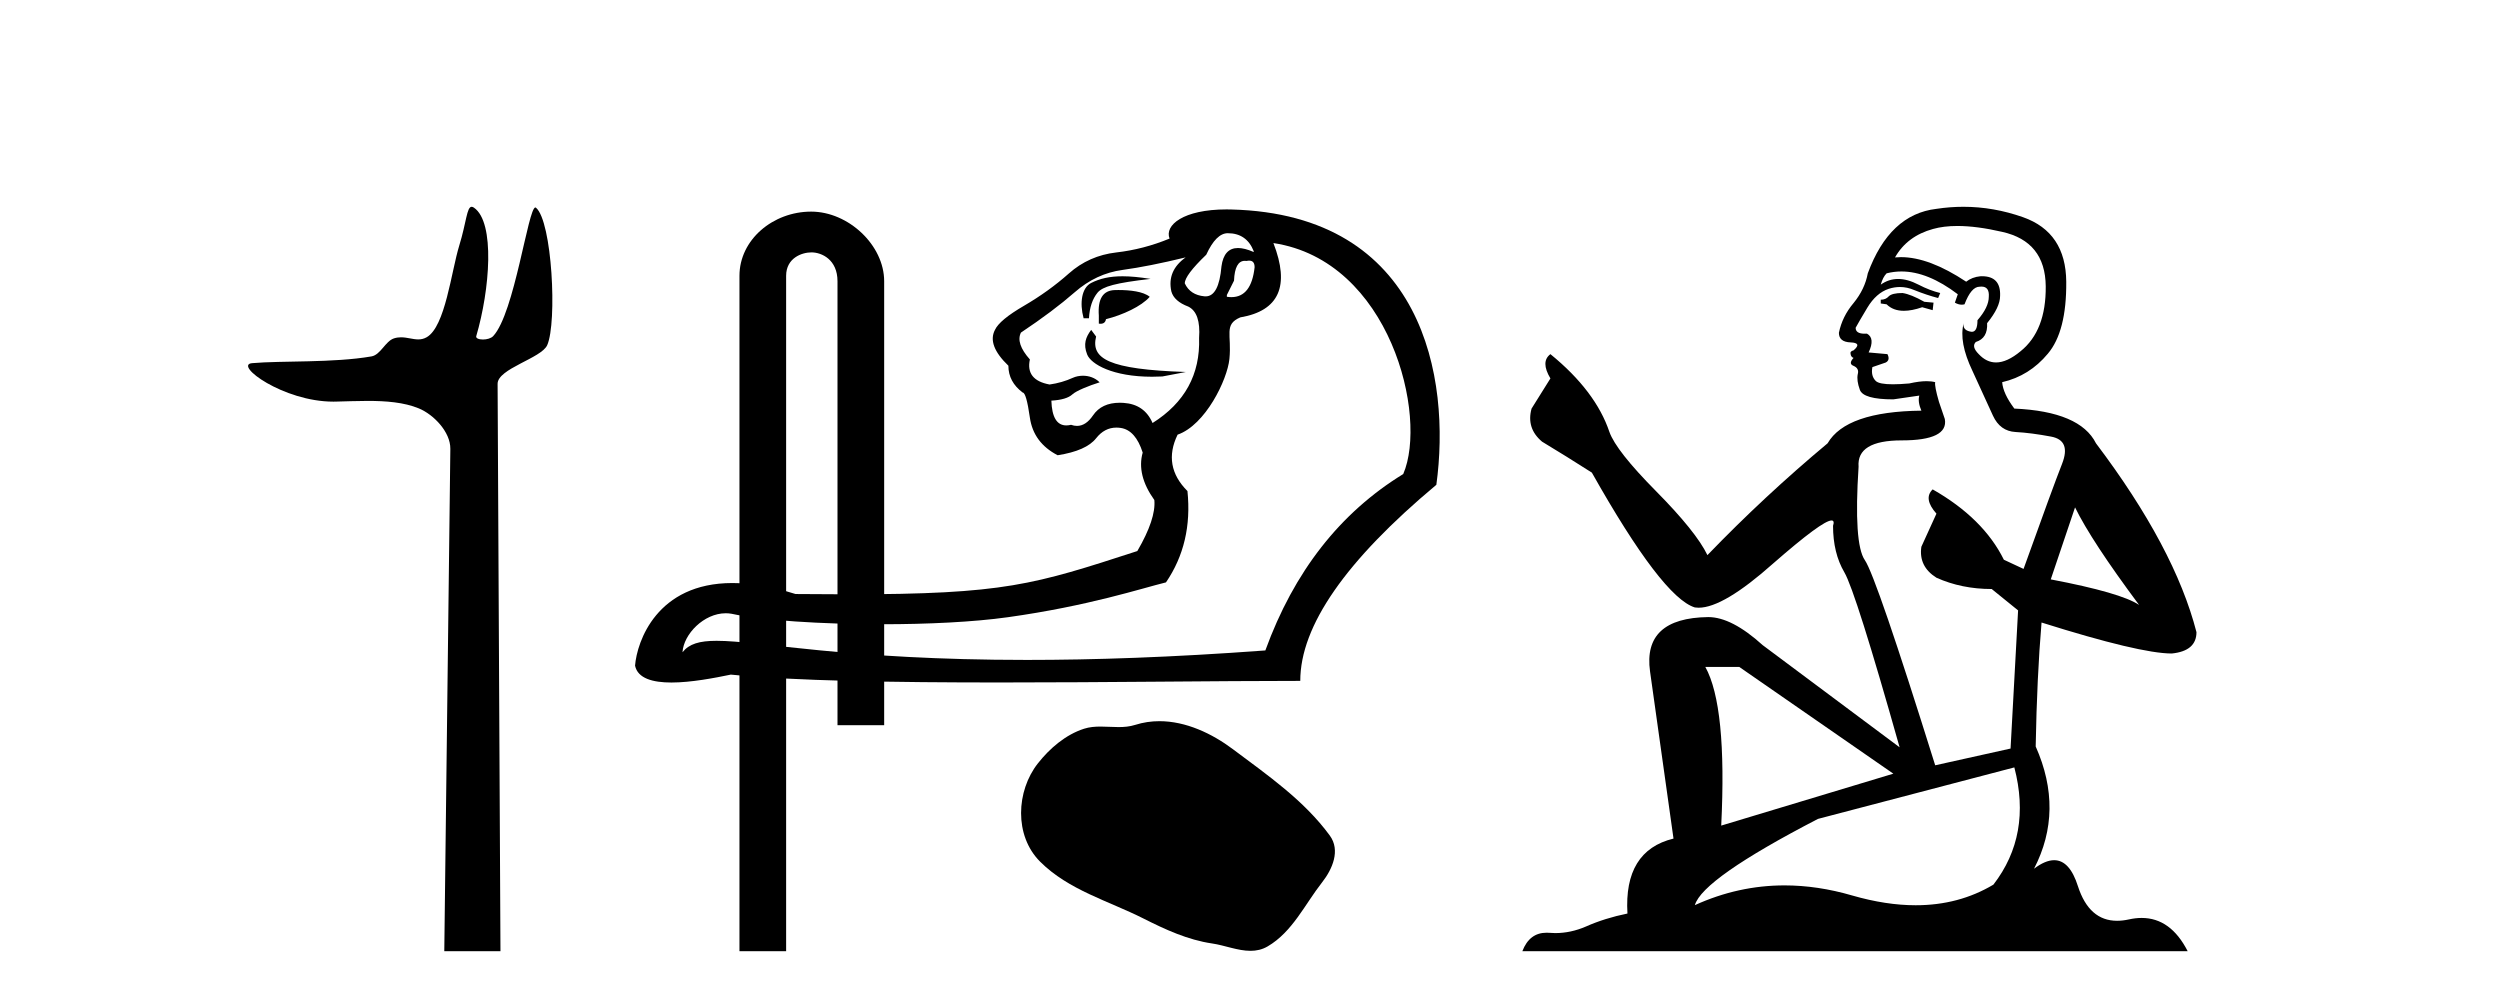 <?xml version='1.0' encoding='UTF-8' standalone='yes'?><svg xmlns='http://www.w3.org/2000/svg' xmlns:xlink='http://www.w3.org/1999/xlink' width='102.0' height='41.0' ><path d='M 19.244 8.437 C 19.043 8.437 19.029 9.073 18.739 10.014 C 18.41 11.085 18.169 13.325 17.409 13.759 C 17.293 13.826 17.179 13.848 17.065 13.848 C 16.839 13.848 16.61 13.762 16.361 13.762 C 16.269 13.762 16.174 13.774 16.076 13.805 C 15.72 13.92 15.532 14.475 15.157 14.541 C 13.601 14.812 11.474 14.71 10.285 14.817 C 9.521 14.885 11.56 16.387 13.599 16.387 C 13.628 16.387 13.657 16.387 13.686 16.386 C 14.109 16.377 14.556 16.357 15 16.357 C 15.744 16.357 16.481 16.412 17.087 16.662 C 17.682 16.907 18.383 17.618 18.374 18.316 L 18.127 38.809 L 20.419 38.809 L 20.302 15.661 C 20.299 15.039 22.092 14.618 22.327 14.081 C 22.736 13.147 22.527 9.027 21.867 8.474 C 21.86 8.467 21.852 8.464 21.844 8.464 C 21.547 8.464 20.993 12.785 20.121 13.714 C 20.032 13.808 19.856 13.852 19.704 13.852 C 19.541 13.852 19.405 13.802 19.431 13.714 C 19.986 11.827 20.209 9.075 19.339 8.474 C 19.303 8.449 19.272 8.437 19.244 8.437 Z' style='fill:#000000;stroke:none' /><path d='M 50.092 9.515 C 50.603 9.515 50.957 9.758 51.151 10.246 L 51.151 10.282 C 50.903 10.174 50.69 10.119 50.511 10.119 C 50.128 10.119 49.903 10.368 49.836 10.867 C 49.766 11.684 49.551 12.092 49.19 12.092 C 49.174 12.092 49.158 12.092 49.142 12.09 C 48.753 12.054 48.485 11.877 48.339 11.561 C 48.339 11.341 48.631 10.952 49.215 10.392 C 49.483 9.807 49.776 9.515 50.092 9.515 ZM 50.968 10.634 C 51.115 10.634 51.188 10.724 51.188 10.903 C 51.1 11.716 50.784 12.123 50.24 12.123 C 50.181 12.123 50.12 12.118 50.056 12.108 L 50.056 12.035 L 50.348 11.451 C 50.37 10.911 50.517 10.642 50.789 10.642 C 50.811 10.642 50.835 10.644 50.859 10.647 C 50.899 10.638 50.935 10.634 50.968 10.634 ZM 45.8 11.272 C 45.275 11.272 44.877 11.364 44.521 11.544 C 44.135 11.739 44.04 12.352 44.211 12.985 L 44.43 12.985 C 44.454 12.547 44.57 12.2 44.777 11.944 C 44.984 11.688 45.525 11.541 46.942 11.379 C 46.499 11.308 46.125 11.272 45.8 11.272 ZM 45.634 11.833 C 45.585 11.833 45.536 11.833 45.489 11.835 C 45.002 11.847 44.783 12.194 44.832 12.876 L 44.832 13.204 C 44.856 13.208 44.879 13.21 44.9 13.21 C 45.029 13.21 45.103 13.147 45.124 13.022 C 45.806 12.851 46.569 12.499 46.909 12.11 C 46.645 11.89 46.097 11.833 45.634 11.833 ZM 44.52 13.459 C 44.301 13.751 44.187 14.038 44.357 14.465 C 44.514 14.858 45.396 15.371 47.004 15.371 C 47.139 15.371 47.28 15.367 47.425 15.36 L 48.383 15.177 C 45.208 15.072 44.502 14.632 44.721 13.73 L 44.52 13.459 ZM 48.375 10.501 C 47.864 10.867 47.669 11.329 47.791 11.889 C 47.864 12.157 48.095 12.364 48.485 12.51 C 48.826 12.681 48.972 13.107 48.923 13.789 C 48.972 15.274 48.339 16.431 47.024 17.259 C 46.804 16.748 46.409 16.474 45.836 16.437 C 45.786 16.434 45.737 16.432 45.689 16.432 C 45.192 16.432 44.828 16.604 44.594 16.949 C 44.401 17.234 44.183 17.377 43.941 17.377 C 43.863 17.377 43.783 17.362 43.699 17.332 C 43.63 17.349 43.566 17.357 43.505 17.357 C 43.12 17.357 42.917 17.02 42.896 16.346 C 43.31 16.322 43.596 16.236 43.754 16.09 C 43.913 15.944 44.42 15.738 44.865 15.599 C 44.673 15.406 44.419 15.33 44.183 15.33 C 44.031 15.33 43.887 15.362 43.773 15.414 C 43.48 15.548 43.164 15.64 42.823 15.688 C 42.165 15.567 41.897 15.226 42.019 14.666 C 41.629 14.227 41.508 13.862 41.654 13.57 C 42.531 12.985 43.261 12.437 43.846 11.926 C 44.43 11.414 45.081 11.11 45.8 11.013 C 46.518 10.915 47.377 10.745 48.375 10.501 ZM 51.955 9.917 C 56.722 10.636 58.266 16.989 57.252 19.341 C 54.67 20.924 52.795 23.323 51.626 26.538 C 47.802 26.821 44.594 26.925 41.9 26.925 C 34.515 26.925 30.993 26.145 29.236 26.145 C 28.538 26.145 28.118 26.268 27.846 26.611 C 27.891 25.872 28.719 25.021 29.61 25.021 C 29.688 25.021 29.766 25.027 29.845 25.041 C 31.077 25.31 33.511 25.469 35.986 25.469 C 37.838 25.469 39.712 25.38 41.124 25.182 C 44.424 24.72 46.573 24.005 47.572 23.761 C 48.302 22.69 48.594 21.448 48.448 20.035 C 47.766 19.353 47.632 18.586 48.046 17.734 C 49.179 17.343 50.074 15.498 50.16 14.647 C 50.26 13.652 49.922 13.241 50.604 12.949 C 52.186 12.681 52.637 11.67 51.955 9.917 ZM 50.044 8.544 C 48.27 8.544 47.506 9.193 47.718 9.734 C 47.011 10.026 46.287 10.215 45.544 10.3 C 44.801 10.386 44.156 10.672 43.608 11.159 C 43.06 11.646 42.451 12.084 41.782 12.474 C 41.112 12.863 40.716 13.192 40.594 13.46 C 40.375 13.874 40.558 14.361 41.142 14.921 C 41.142 15.36 41.337 15.725 41.727 16.017 C 41.824 16.017 41.922 16.358 42.019 17.04 C 42.117 17.722 42.494 18.233 43.152 18.574 C 43.931 18.452 44.454 18.221 44.722 17.88 C 44.95 17.591 45.225 17.446 45.549 17.446 C 45.607 17.446 45.666 17.451 45.727 17.46 C 46.129 17.521 46.427 17.856 46.622 18.465 C 46.451 19.073 46.61 19.719 47.097 20.401 C 47.145 20.912 46.914 21.606 46.403 22.483 C 42.181 23.853 40.997 24.248 34.585 24.248 C 33.933 24.248 33.227 24.244 32.458 24.236 C 31.459 23.921 30.606 23.788 29.88 23.788 C 26.801 23.788 25.988 26.173 25.91 27.159 C 26.02 27.682 26.638 27.847 27.394 27.847 C 28.196 27.847 29.152 27.662 29.818 27.524 C 32.388 27.781 36.481 27.845 40.777 27.845 C 45.116 27.845 49.661 27.78 53.051 27.78 C 53.051 25.539 54.902 22.872 58.603 19.78 C 59.199 15.44 58.093 8.746 50.238 8.547 C 50.172 8.545 50.108 8.544 50.044 8.544 Z' style='fill:#000000;stroke:none' /><path d='M 33.095 8.634 C 31.536 8.634 30.17 9.781 30.17 11.253 L 30.17 38.809 L 32.074 38.809 L 32.074 11.253 C 32.074 10.531 32.709 10.297 33.107 10.297 C 33.526 10.297 34.17 10.591 34.17 11.475 L 34.17 29.587 L 36.074 29.587 L 36.074 11.475 C 36.074 10.002 34.615 8.634 33.095 8.634 Z' style='fill:#000000;stroke:none' /><path d='M 47.304 29.424 C 46.973 29.424 46.641 29.472 46.313 29.576 C 46.092 29.646 45.865 29.665 45.637 29.665 C 45.392 29.665 45.146 29.644 44.903 29.644 C 44.674 29.644 44.449 29.662 44.23 29.732 C 43.479 29.974 42.834 30.527 42.347 31.144 C 41.461 32.268 41.371 34.092 42.437 35.156 C 43.601 36.318 45.224 36.754 46.65 37.474 C 47.543 37.924 48.459 38.348 49.456 38.494 C 49.964 38.568 50.501 38.794 51.02 38.794 C 51.258 38.794 51.493 38.746 51.72 38.613 C 52.733 38.021 53.24 36.894 53.942 35.999 C 54.365 35.459 54.697 34.694 54.257 34.092 C 53.209 32.657 51.714 31.625 50.301 30.566 C 49.443 29.923 48.38 29.424 47.304 29.424 Z' style='fill:#000000;stroke:none' /><path d='M 77.623 11.955 Q 77.196 11.955 77.06 12.091 Q 76.94 12.228 76.735 12.228 L 76.735 12.382 L 76.974 12.416 Q 77.239 12.681 77.679 12.681 Q 78.005 12.681 78.426 12.535 L 78.853 12.655 L 78.888 12.348 L 78.512 12.313 Q 77.965 12.006 77.623 11.955 ZM 79.861 9.22 Q 80.649 9.22 81.689 9.46 Q 83.449 9.853 83.466 11.681 Q 83.483 13.492 82.441 14.329 Q 81.89 14.788 81.438 14.788 Q 81.049 14.788 80.733 14.449 Q 80.425 14.141 80.613 13.953 Q 81.108 13.8 81.074 13.185 Q 81.604 12.535 81.604 12.074 Q 81.637 11.27 80.865 11.27 Q 80.834 11.27 80.801 11.271 Q 80.459 11.305 80.22 11.493 Q 78.709 10.491 77.559 10.491 Q 77.436 10.491 77.316 10.503 L 77.316 10.503 Q 77.811 9.631 78.871 9.341 Q 79.303 9.22 79.861 9.22 ZM 84.662 20.701 Q 85.328 22.068 87.275 24.682 Q 86.541 24.186 83.671 23.639 L 84.662 20.701 ZM 77.578 11.076 Q 78.656 11.076 79.878 12.006 L 79.759 12.348 Q 79.902 12.431 80.038 12.431 Q 80.095 12.431 80.152 12.416 Q 80.425 11.698 80.767 11.698 Q 80.808 11.693 80.844 11.693 Q 81.173 11.693 81.143 12.108 Q 81.143 12.535 80.681 13.065 Q 80.681 13.538 80.451 13.538 Q 80.415 13.538 80.374 13.526 Q 80.066 13.458 80.118 13.185 L 80.118 13.185 Q 79.913 13.953 80.476 15.132 Q 81.023 16.328 81.313 16.96 Q 81.604 17.592 82.236 17.626 Q 82.868 17.66 83.688 17.814 Q 84.508 17.968 84.132 18.925 Q 83.756 19.881 82.561 23.212 L 81.758 22.837 Q 80.921 21.145 78.853 19.967 L 78.853 19.967 Q 78.461 20.342 79.007 20.957 L 78.392 22.307 Q 78.273 23.11 79.007 23.571 Q 80.032 24.032 81.262 24.032 L 82.338 24.904 L 82.031 30.541 L 78.956 31.224 Q 76.547 23.52 76.086 22.854 Q 75.625 22.187 75.83 19.044 Q 75.744 17.968 77.589 17.968 Q 79.503 17.968 79.349 17.097 L 79.11 16.396 Q 78.922 15.747 78.956 15.593 Q 78.806 15.552 78.606 15.552 Q 78.307 15.552 77.897 15.645 Q 77.51 15.679 77.229 15.679 Q 76.667 15.679 76.53 15.542 Q 76.325 15.337 76.393 14.978 L 76.94 14.79 Q 77.128 14.688 77.008 14.449 L 76.24 14.38 Q 76.513 13.8 76.171 13.612 Q 76.12 13.615 76.075 13.615 Q 75.71 13.615 75.71 13.373 Q 75.83 13.15 76.188 12.553 Q 76.547 11.955 77.06 11.784 Q 77.29 11.71 77.517 11.71 Q 77.812 11.71 78.102 11.835 Q 78.614 12.04 79.076 12.16 L 79.161 11.955 Q 78.734 11.852 78.273 11.613 Q 77.828 11.382 77.444 11.382 Q 77.06 11.382 76.735 11.613 Q 76.821 11.305 76.974 11.152 Q 77.27 11.076 77.578 11.076 ZM 70.961 27.21 L 77.248 31.566 L 70.226 33.684 Q 70.466 28.816 69.577 27.21 ZM 82.185 31.31 Q 82.902 34.06 81.331 36.093 Q 79.923 36.934 78.161 36.934 Q 76.951 36.934 75.574 36.537 Q 74.162 36.124 72.81 36.124 Q 70.922 36.124 69.15 36.93 Q 69.458 35.854 74.173 33.411 L 82.185 31.31 ZM 80.106 8.437 Q 79.559 8.437 79.007 8.521 Q 77.094 8.743 76.206 11.152 Q 76.086 11.801 75.625 12.365 Q 75.164 12.911 75.027 13.578 Q 75.027 13.953 75.505 13.97 Q 75.984 13.988 75.625 14.295 Q 75.471 14.329 75.505 14.449 Q 75.522 14.568 75.625 14.603 Q 75.403 14.842 75.625 14.927 Q 75.864 15.03 75.796 15.269 Q 75.744 15.525 75.881 15.901 Q 76.018 16.294 77.248 16.294 L 78.307 16.14 L 78.307 16.14 Q 78.238 16.396 78.392 16.755 Q 75.317 16.789 74.566 18.087 Q 71.986 20.24 69.663 22.649 Q 69.201 21.692 67.562 20.035 Q 65.939 18.395 65.665 17.626 Q 65.102 15.952 63.257 14.449 Q 62.847 14.756 63.257 15.44 L 62.488 16.67 Q 62.266 17.472 62.915 18.019 Q 63.906 18.617 64.948 19.283 Q 67.818 24.374 69.15 24.784 Q 69.224 24.795 69.304 24.795 Q 70.318 24.795 72.345 22.99 Q 74.353 21.235 74.727 21.235 Q 74.859 21.235 74.788 21.453 Q 74.788 22.563 75.249 23.349 Q 75.71 24.135 77.504 30.49 L 71.918 26.322 Q 70.654 25.177 69.697 25.177 Q 67.015 25.211 67.322 27.398 L 68.279 34.214 Q 66.246 34.709 66.4 37.272 Q 65.477 37.46 64.709 37.801 Q 64.088 38.07 63.455 38.07 Q 63.322 38.07 63.188 38.058 Q 63.142 38.055 63.098 38.055 Q 62.401 38.055 62.112 38.809 L 89.257 38.809 Q 88.564 37.452 87.38 37.452 Q 87.133 37.452 86.865 37.511 Q 86.607 37.568 86.377 37.568 Q 85.236 37.568 84.781 36.161 Q 84.444 35.096 83.81 35.096 Q 83.447 35.096 82.988 35.444 Q 84.218 33.069 83.056 30.456 Q 83.107 27.62 83.295 25.399 Q 87.31 26.663 88.608 26.663 Q 89.616 26.561 89.616 25.792 Q 88.728 22.341 85.516 18.087 Q 84.867 16.789 82.185 16.67 Q 81.723 16.055 81.689 15.593 Q 82.8 15.337 83.551 14.432 Q 84.32 13.526 84.303 11.493 Q 84.286 9.478 82.543 8.863 Q 81.337 8.437 80.106 8.437 Z' style='fill:#000000;stroke:none' /></svg>